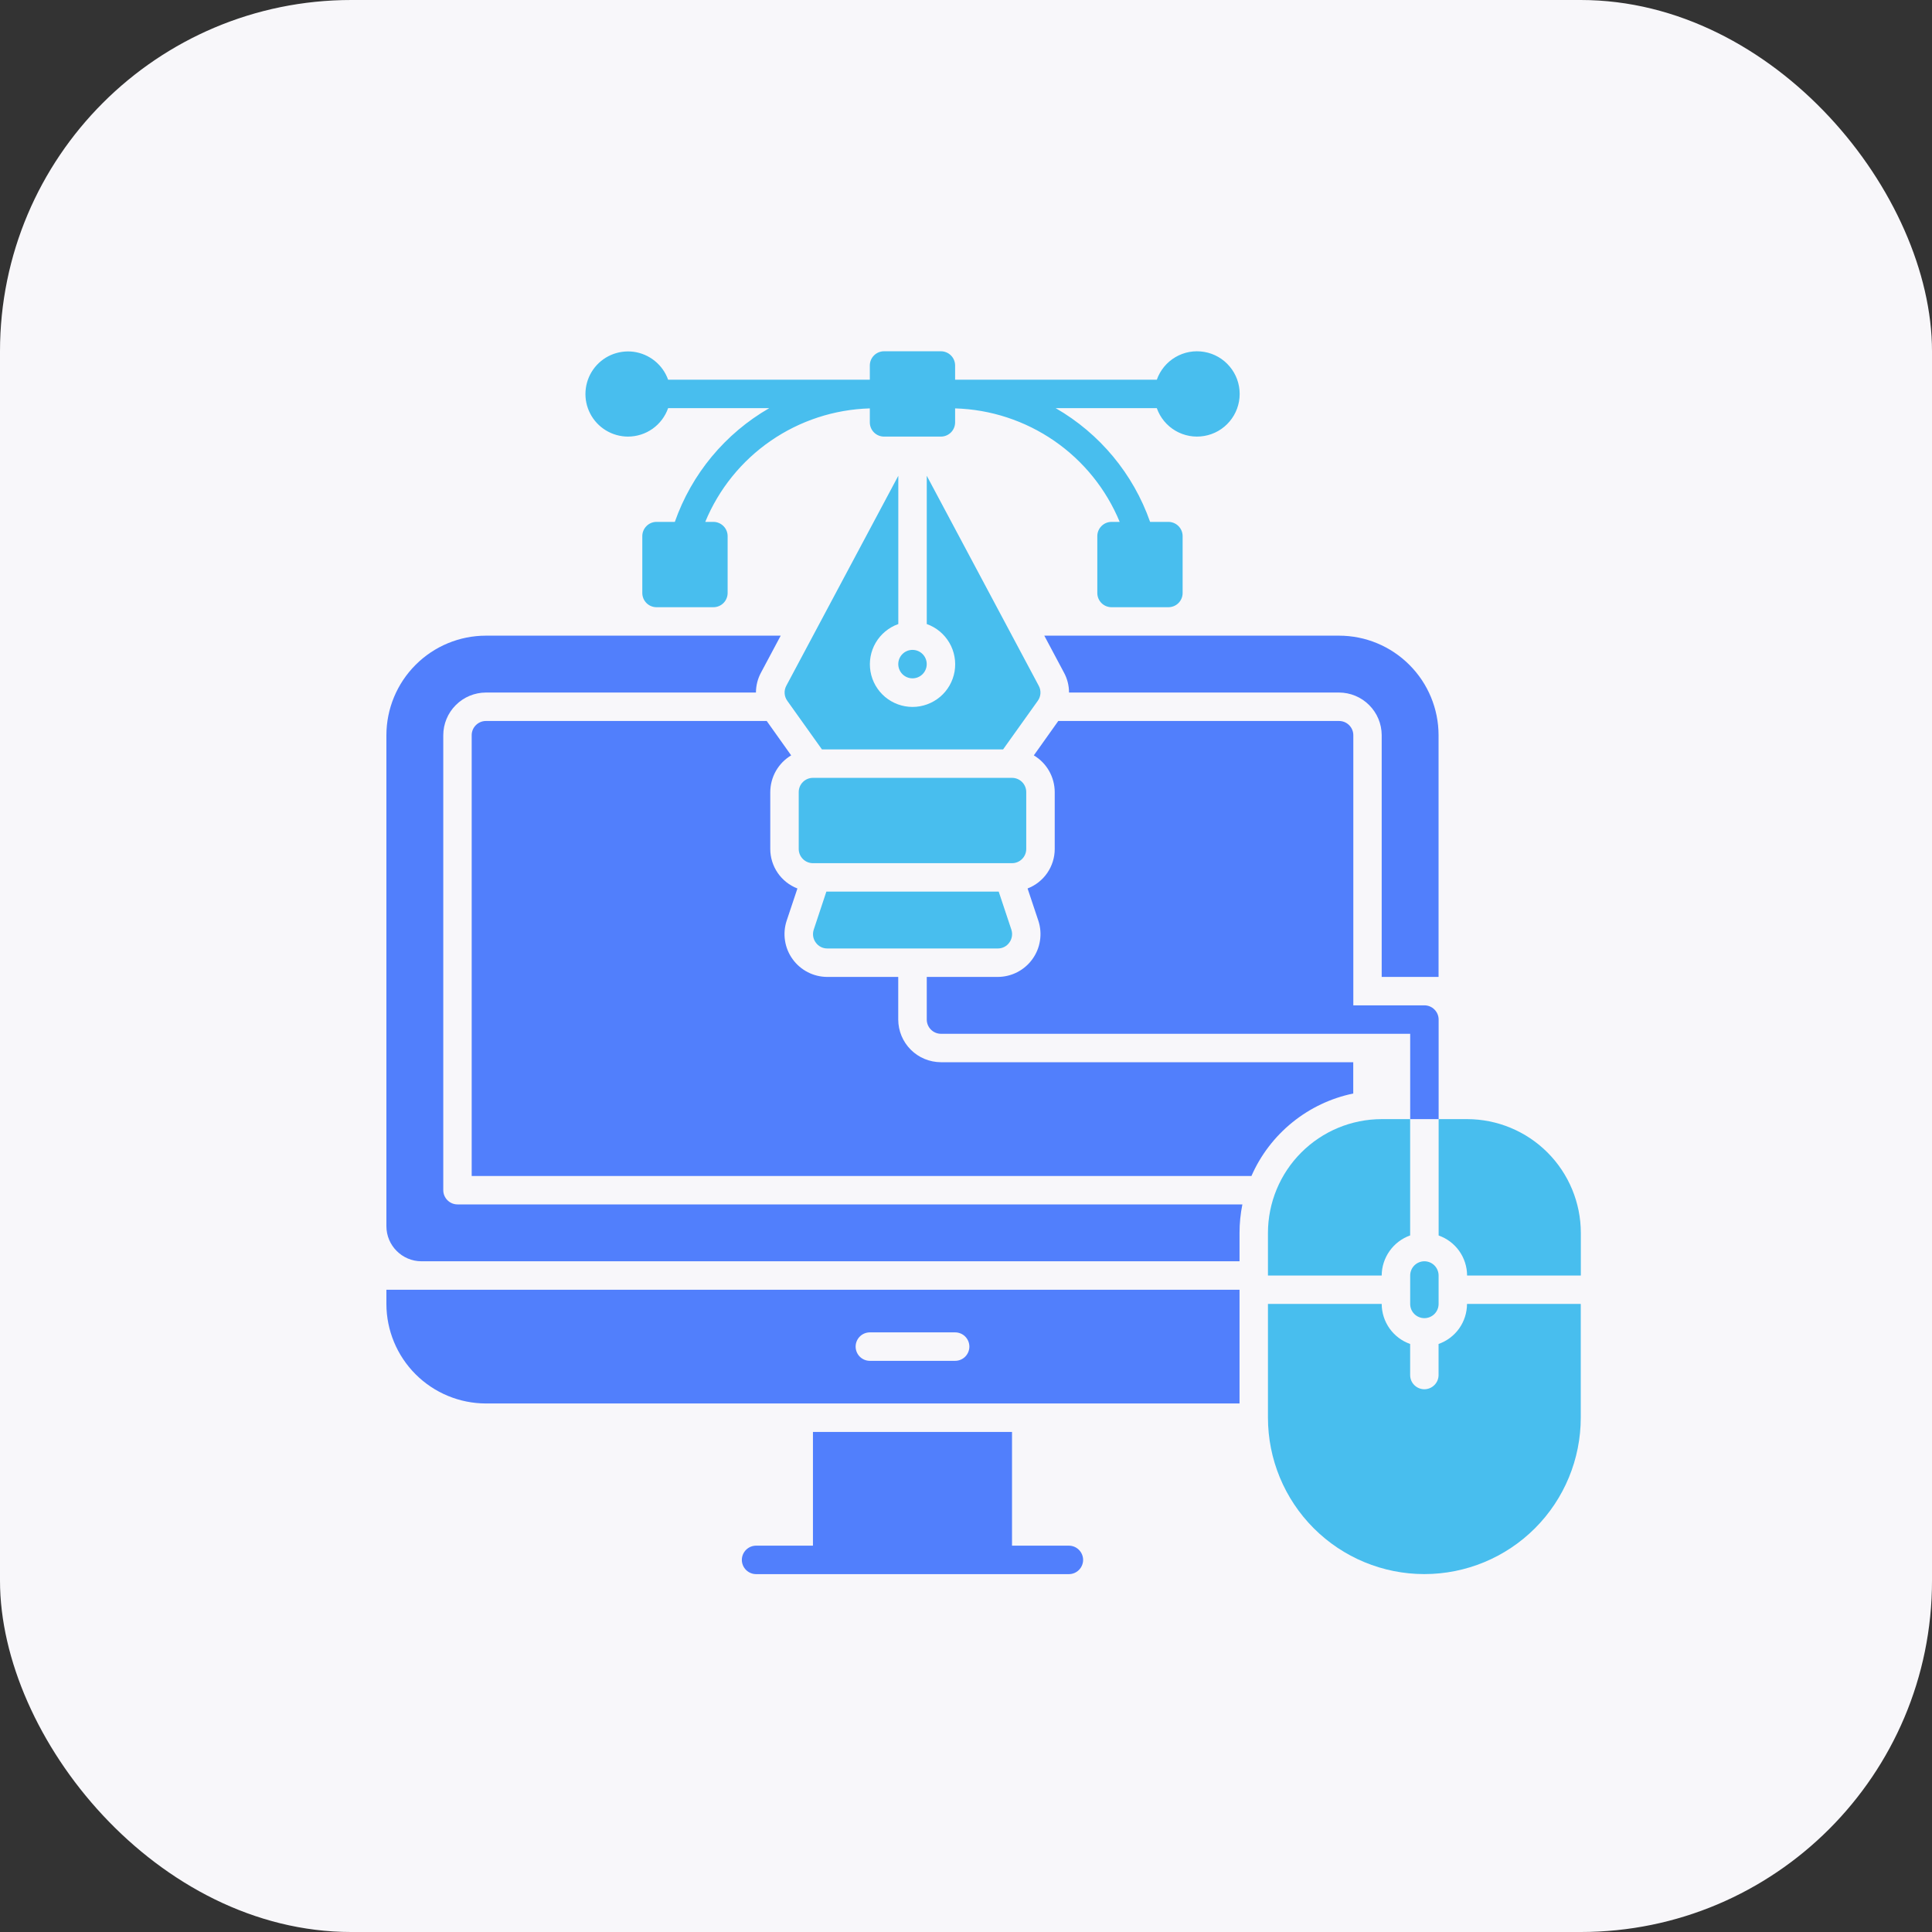 <svg xmlns="http://www.w3.org/2000/svg" width="55" height="55" viewBox="0 0 55 55" fill="none"><rect x="0" y="0" width="55" height="55" fill="#333333" stroke="none"/><rect width="55" height="55" rx="10" fill="#F8F7FA"></rect><path d="M30.429 44.002H28.81V40.764H23.143V44.002H21.524C21.417 44.002 21.314 44.045 21.238 44.121C21.162 44.197 21.119 44.3 21.119 44.407C21.119 44.514 21.162 44.617 21.238 44.693C21.314 44.769 21.417 44.812 21.524 44.812H30.429C30.537 44.812 30.64 44.769 30.715 44.693C30.791 44.617 30.834 44.514 30.834 44.407C30.834 44.3 30.791 44.197 30.715 44.121C30.64 44.045 30.537 44.002 30.429 44.002Z" fill="#517FFC"></path><path d="M11 37.121C11.001 37.872 11.3 38.592 11.831 39.123C12.362 39.654 13.082 39.953 13.834 39.954H35.287V36.716H11V37.121ZM24.763 37.93H27.191C27.299 37.93 27.402 37.973 27.478 38.049C27.553 38.125 27.596 38.228 27.596 38.335C27.596 38.442 27.553 38.545 27.478 38.621C27.402 38.697 27.299 38.74 27.191 38.74H24.763C24.655 38.74 24.552 38.697 24.476 38.621C24.401 38.545 24.358 38.442 24.358 38.335C24.358 38.228 24.401 38.125 24.476 38.049C24.552 37.973 24.655 37.93 24.763 37.93Z" fill="#517FFC"></path><path d="M23.525 25.382L23.165 26.466C23.145 26.527 23.14 26.592 23.149 26.655C23.159 26.719 23.184 26.779 23.222 26.831C23.259 26.884 23.308 26.927 23.365 26.956C23.422 26.986 23.485 27.001 23.55 27.001H28.407C28.471 27.001 28.535 26.986 28.592 26.956C28.649 26.927 28.698 26.884 28.735 26.831C28.773 26.779 28.797 26.719 28.807 26.655C28.817 26.592 28.812 26.527 28.792 26.466L28.431 25.382H23.525Z" fill="#48BEEE"></path><path d="M40.549 37.525C40.657 37.525 40.76 37.482 40.835 37.407C40.911 37.331 40.954 37.228 40.954 37.12V36.311C40.954 36.204 40.911 36.101 40.836 36.025C40.76 35.949 40.657 35.906 40.549 35.906C40.442 35.906 40.339 35.949 40.263 36.025C40.187 36.101 40.145 36.204 40.145 36.311V37.12C40.145 37.228 40.187 37.331 40.263 37.407C40.339 37.482 40.442 37.525 40.549 37.525Z" fill="#48BEEE"></path><path d="M41.765 31.859H40.955V35.172C41.191 35.255 41.396 35.409 41.541 35.613C41.686 35.817 41.764 36.061 41.765 36.311H45.003V35.097C45.002 34.239 44.66 33.415 44.053 32.808C43.446 32.201 42.623 31.86 41.765 31.859Z" fill="#48BEEE"></path><path d="M40.953 38.26V39.144C40.953 39.252 40.91 39.355 40.834 39.43C40.759 39.506 40.656 39.549 40.548 39.549C40.441 39.549 40.338 39.506 40.262 39.43C40.186 39.355 40.144 39.252 40.144 39.144V38.26C39.907 38.177 39.703 38.023 39.558 37.819C39.413 37.614 39.335 37.371 39.334 37.12H36.096V40.358C36.096 41.539 36.565 42.672 37.4 43.507C38.235 44.342 39.367 44.811 40.548 44.811C41.729 44.811 42.862 44.342 43.697 43.507C44.532 42.672 45.001 41.539 45.001 40.358V37.12H41.763C41.762 37.371 41.684 37.614 41.539 37.819C41.394 38.023 41.189 38.177 40.953 38.26Z" fill="#48BEEE"></path><path d="M28.81 22.144H23.143C22.919 22.144 22.738 22.325 22.738 22.549V24.168C22.738 24.391 22.919 24.573 23.143 24.573H28.81C29.034 24.573 29.215 24.391 29.215 24.168V22.549C29.215 22.325 29.034 22.144 28.81 22.144Z" fill="#48BEEE"></path><path d="M25.977 19.311C26.201 19.311 26.382 19.129 26.382 18.906C26.382 18.682 26.201 18.501 25.977 18.501C25.753 18.501 25.572 18.682 25.572 18.906C25.572 19.129 25.753 19.311 25.977 19.311Z" fill="#48BEEE"></path><path d="M17.88 12.429C18.131 12.428 18.375 12.35 18.579 12.205C18.783 12.06 18.937 11.855 19.02 11.619H21.899C20.644 12.342 19.69 13.491 19.211 14.857H18.69C18.582 14.857 18.48 14.9 18.404 14.976C18.328 15.052 18.285 15.155 18.285 15.262V16.881C18.285 16.989 18.328 17.092 18.404 17.168C18.48 17.244 18.582 17.286 18.69 17.286H20.309C20.416 17.286 20.519 17.244 20.595 17.168C20.671 17.092 20.714 16.989 20.714 16.881V15.262C20.714 15.155 20.671 15.052 20.595 14.976C20.519 14.9 20.416 14.857 20.309 14.857H20.077C20.462 13.924 21.11 13.122 21.941 12.549C22.773 11.976 23.752 11.655 24.762 11.626V12.024C24.762 12.131 24.804 12.234 24.88 12.31C24.956 12.386 25.059 12.429 25.166 12.429H26.786C26.893 12.429 26.996 12.386 27.072 12.31C27.148 12.234 27.19 12.131 27.19 12.024V11.626C28.2 11.655 29.179 11.976 30.011 12.549C30.842 13.122 31.49 13.924 31.875 14.857H31.643C31.536 14.857 31.433 14.9 31.357 14.976C31.281 15.052 31.238 15.155 31.238 15.262V16.881C31.238 16.989 31.281 17.092 31.357 17.168C31.433 17.244 31.536 17.286 31.643 17.286H33.262C33.369 17.286 33.472 17.244 33.548 17.168C33.624 17.092 33.667 16.989 33.667 16.881V15.262C33.667 15.155 33.624 15.052 33.548 14.976C33.472 14.9 33.369 14.857 33.262 14.857H32.741C32.262 13.491 31.308 12.342 30.053 11.619H32.932C33.027 11.889 33.215 12.117 33.462 12.262C33.709 12.407 34 12.46 34.282 12.411C34.565 12.363 34.821 12.216 35.005 11.997C35.19 11.778 35.291 11.501 35.291 11.214C35.291 10.928 35.19 10.651 35.005 10.432C34.821 10.213 34.565 10.066 34.282 10.018C34 9.969 33.709 10.022 33.462 10.167C33.215 10.312 33.027 10.54 32.932 10.81H27.19V10.405C27.19 10.298 27.148 10.195 27.072 10.119C26.996 10.043 26.893 10 26.786 10H25.166C25.059 10 24.956 10.043 24.88 10.119C24.804 10.195 24.762 10.298 24.762 10.405V10.81H19.02C18.945 10.6 18.815 10.416 18.642 10.276C18.47 10.136 18.262 10.046 18.042 10.015C17.822 9.986 17.598 10.017 17.394 10.105C17.19 10.194 17.015 10.337 16.887 10.519C16.759 10.701 16.684 10.914 16.669 11.136C16.654 11.357 16.7 11.579 16.803 11.776C16.905 11.973 17.06 12.138 17.25 12.253C17.44 12.368 17.658 12.429 17.88 12.429Z" fill="#48BEEE"></path><path d="M29.572 19.525L26.383 13.544V17.765C26.653 17.861 26.88 18.049 27.025 18.296C27.17 18.543 27.223 18.834 27.175 19.116C27.126 19.398 26.98 19.654 26.761 19.839C26.541 20.023 26.264 20.125 25.978 20.125C25.691 20.125 25.414 20.023 25.195 19.839C24.976 19.654 24.829 19.398 24.781 19.116C24.733 18.834 24.785 18.543 24.93 18.296C25.075 18.049 25.303 17.861 25.573 17.765V13.544L22.383 19.525C22.348 19.591 22.332 19.666 22.337 19.741C22.342 19.816 22.368 19.889 22.412 19.95L23.399 21.334H28.556L29.544 19.95C29.588 19.889 29.614 19.816 29.619 19.741C29.624 19.666 29.608 19.591 29.572 19.525Z" fill="#48BEEE"></path><path d="M38.524 31.13V30.239H26.786C26.464 30.238 26.155 30.11 25.928 29.883C25.7 29.655 25.572 29.347 25.571 29.025V27.811H23.547C23.355 27.81 23.166 27.764 22.995 27.676C22.824 27.588 22.676 27.461 22.564 27.305C22.451 27.149 22.377 26.969 22.348 26.779C22.318 26.589 22.334 26.395 22.394 26.212L22.701 25.293C22.474 25.205 22.278 25.051 22.14 24.85C22.002 24.649 21.928 24.411 21.928 24.168V22.549C21.929 22.338 21.984 22.131 22.088 21.948C22.192 21.765 22.342 21.612 22.523 21.504L21.827 20.525H13.832C13.725 20.525 13.623 20.568 13.547 20.644C13.471 20.719 13.428 20.822 13.428 20.929V33.478H35.626C35.886 32.883 36.286 32.36 36.79 31.952C37.294 31.543 37.889 31.261 38.524 31.13Z" fill="#517FFC"></path><path d="M12.619 33.882V20.929C12.62 20.607 12.748 20.299 12.976 20.072C13.203 19.844 13.512 19.716 13.834 19.715H21.52C21.521 19.515 21.571 19.319 21.666 19.144L22.225 18.096H13.834C13.082 18.096 12.362 18.395 11.831 18.927C11.3 19.458 11.001 20.178 11 20.929V34.906C11 35.458 11.448 35.906 12 35.906H35.287V35.097C35.287 34.825 35.314 34.554 35.368 34.287H13.024C12.917 34.287 12.814 34.244 12.738 34.168C12.662 34.092 12.619 33.989 12.619 33.882Z" fill="#517FFC"></path><path d="M36.096 35.097V36.311H39.334C39.335 36.061 39.414 35.817 39.559 35.613C39.703 35.409 39.908 35.254 40.144 35.17V31.859H39.334C38.475 31.86 37.653 32.201 37.045 32.809C36.438 33.416 36.097 34.239 36.096 35.097Z" fill="#48BEEE"></path><path d="M30.287 19.144C30.383 19.319 30.433 19.515 30.433 19.715H38.12C38.441 19.716 38.75 19.844 38.977 20.072C39.205 20.299 39.333 20.607 39.334 20.929V27.811H40.953V20.929C40.952 20.178 40.654 19.458 40.122 18.927C39.591 18.395 38.871 18.096 38.12 18.096H29.729L30.287 19.144Z" fill="#517FFC"></path><path d="M40.55 28.62H38.526V20.929C38.526 20.822 38.483 20.719 38.407 20.644C38.332 20.568 38.229 20.525 38.121 20.525H30.127L29.431 21.504C29.612 21.612 29.762 21.765 29.866 21.948C29.97 22.131 30.025 22.338 30.026 22.549V24.168C30.026 24.411 29.952 24.649 29.814 24.85C29.676 25.051 29.48 25.205 29.253 25.293L29.56 26.212C29.62 26.395 29.636 26.589 29.606 26.779C29.577 26.969 29.503 27.149 29.39 27.305C29.278 27.461 29.13 27.588 28.959 27.676C28.788 27.764 28.599 27.81 28.407 27.811H26.383V29.025C26.383 29.132 26.426 29.235 26.502 29.311C26.578 29.387 26.68 29.43 26.788 29.43H40.145V31.859H40.955V29.025C40.955 28.918 40.912 28.815 40.836 28.739C40.761 28.663 40.658 28.62 40.55 28.62Z" fill="#517FFC"></path></svg>